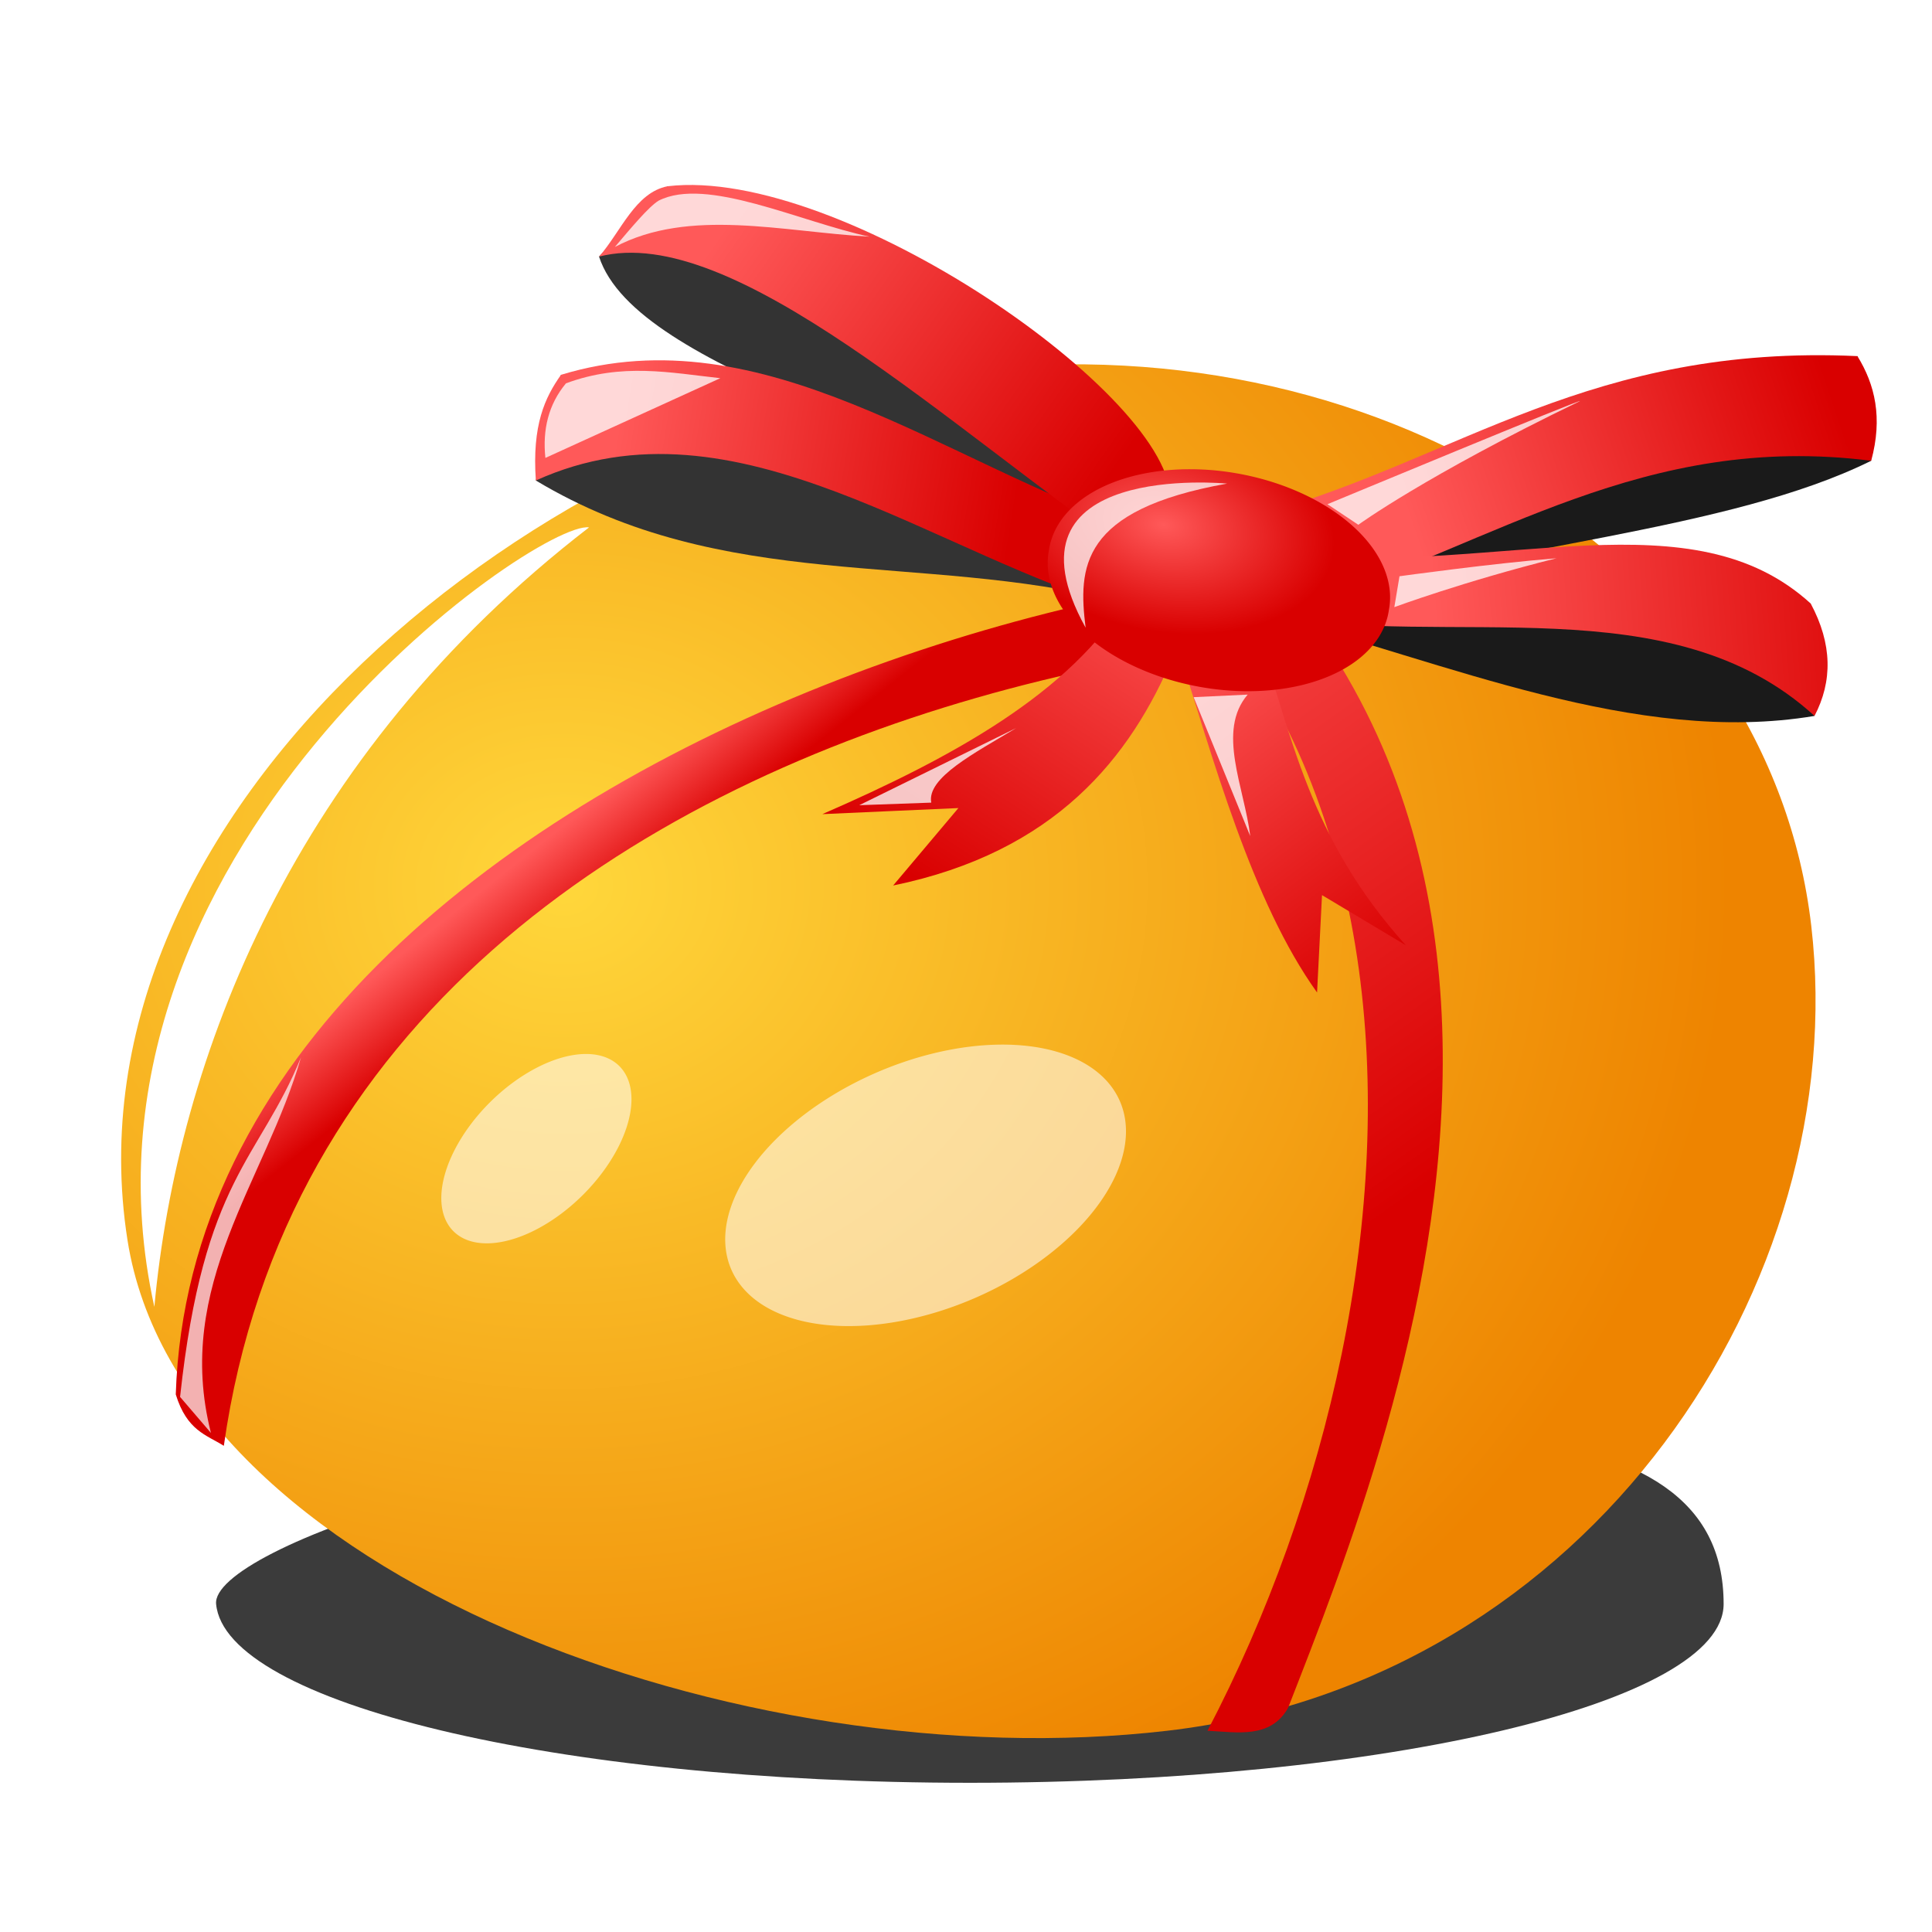 <svg xmlns="http://www.w3.org/2000/svg" xmlns:xlink="http://www.w3.org/1999/xlink" viewBox="0 0 48 48"><defs><filter id="n" height="1.164" width="1.285" y="-.082" x="-.143"><feGaussianBlur stdDeviation=".662"/></filter><filter id="b" height="1.767" width="1.183" y="-.384" x="-.091"><feGaussianBlur stdDeviation="1.427"/></filter><filter id="w" height="1.111" width="1.346" y="-.056" x="-.173"><feGaussianBlur stdDeviation=".217"/></filter><filter id="r" height="2.021" width="1.308" y="-.511" x="-.154"><feGaussianBlur stdDeviation=".258"/></filter><filter id="q" height="1.403" width="1.198" y="-.202" x="-.099"><feGaussianBlur stdDeviation=".258"/></filter><filter id="v" height="1.353" width="1.882" y="-.176" x="-.441"><feGaussianBlur stdDeviation=".258"/></filter><filter id="u" height="1.647" width="1.318" y="-.323" x="-.159"><feGaussianBlur stdDeviation=".258"/></filter><filter id="t" height="1.573" width="1.284" y="-.287" x="-.142"><feGaussianBlur stdDeviation=".258"/></filter><filter id="s" height="1.935" width="1.196" y="-.468" x="-.098"><feGaussianBlur stdDeviation=".258"/></filter><filter id="p" height="1.379" width="1.337" y="-.19" x="-.169"><feGaussianBlur stdDeviation=".285"/></filter><filter id="o" height="1.885" width="1.881" y="-.442" x="-.44"><feGaussianBlur stdDeviation=".867"/></filter><filter id="m" height="1.535" width="1.499" y="-.267" x="-.25"><feGaussianBlur stdDeviation="1.109"/></filter><linearGradient id="i" y2="13.533" xlink:href="#a" gradientUnits="userSpaceOnUse" x2="47.5" y1="14.438" x1="35.562"/><linearGradient id="a"><stop offset="0" stop-color="#ff5959"/><stop offset="1" stop-color="#d90000"/></linearGradient><linearGradient id="e" y2="20.938" xlink:href="#a" gradientUnits="userSpaceOnUse" x2="17.188" y1="19.125" x1="15.75"/><linearGradient id="k" y2="25.006" xlink:href="#a" gradientUnits="userSpaceOnUse" x2="32.546" gradientTransform="rotate(-20.721 30.445 17.577)" y1="15.712" x1="29.797"/><linearGradient id="j" y2="22.438" xlink:href="#a" gradientUnits="userSpaceOnUse" x2="24.5" gradientTransform="rotate(13.528 24.5 18.281)" y1="12.688" x1="28"/><linearGradient id="d" y2="29.188" xlink:href="#a" gradientUnits="userSpaceOnUse" x2="35.845" y1="13.562" x1="24.75"/><linearGradient id="h" y2="8.826" xlink:href="#a" gradientUnits="userSpaceOnUse" x2="45.188" y1="12.312" x1="34.812"/><linearGradient id="f" y2="12.07" xlink:href="#a" gradientUnits="userSpaceOnUse" x2="25.312" y1="10.438" x1="15.375"/><linearGradient id="g" y2="12.125" xlink:href="#a" gradientUnits="userSpaceOnUse" x2="27.375" y1="5.563" x1="18.062"/><radialGradient id="l" xlink:href="#a" gradientUnits="userSpaceOnUse" cy="13.103" cx="29.961" gradientTransform="matrix(1 0 0 .597 0 5.994)" r="4.188"/><radialGradient id="c" gradientUnits="userSpaceOnUse" cy="21.039" cx="14" gradientTransform="matrix(1.378 0 0 1.188 -5.288 -2.988)" r="21.049"><stop offset="0" stop-color="#ffd73b"/><stop offset="1" stop-color="#ee8400"/></radialGradient></defs><path d="M42.823 39.851c0 2.453-8.384 4.442-18.727 4.442s-18.499-2-18.727-4.442c-.128-1.367 8.384-4.442 18.727-4.442s18.727-.824 18.727 4.442z" filter="url(#b)" fill-rule="evenodd" fill-opacity=".769"/><path d="M45 23c1.03 8.847-5.446 18.771-16 20S4.48 39.156 3.168 30.813C1.488 20.144 13.47 10.436 24.024 9.207 34.579 7.978 43.97 14.153 45 23z" fill-rule="evenodd" fill="url(#c)"/><path d="M21.562 9.563C36.759 14.299 35.965 31.595 30 43c.757.039 1.563.198 2-.563 2.676-6.871 10.262-25.414-8.062-33.688-1.238.048-1.784.441-2.376.813z" color="#000" fill="url(#d)"/><path d="M4.367 34.644c.278.904.758 1.002 1.194 1.277 2.983-21.103 34.351-22.217 37.555-18.7-.145-.434-.375-1.201-1.116-1.783-7.74-4.789-37.102 2.615-37.633 19.206z" color="#000" fill="url(#e)"/><path d="M29.08 12.436c.053-2.419-9.084-5.871-12.493-7.809l-1.704 1.748c.934 2.875 8.567 4.475 13.394 7.503l.802-1.442z" color="#000" fill="#333"/><path d="M28.25 13.125c-4.739-1.577-8.79-1.144-14.312-3.813l-.625 2.626c4.688 2.812 9.595 1.773 14.438 3l.5-1.813z" color="#000" fill="#333"/><path d="M28.25 13.125c-4.741-1.587-9.275-5.347-14.312-3.813-.397.562-.722 1.241-.625 2.626 4.987-2.264 9.975 1.935 14.812 3.25l.125-2.064z" color="#000" fill="url(#f)"/><path d="M29.08 12.436c.107-2.568-8.194-8.317-12.493-7.809-.806.157-1.158 1.125-1.703 1.748 3.326-.86 8.706 4.257 13.394 7.503l.802-1.442z" color="#000" fill="url(#g)"/><path d="M31.438 12.748c4.86-1.24 8.883-1.42 14.709-3.9l.341 2.6c-3.51 1.743-9.355 2.122-13.888 3.489l-1.163-2.19z" color="#000" fill="#1a1a1a"/><path d="M31.438 12.748c4.823-1.373 8.11-4.205 14.709-3.9.436.706.633 1.53.342 2.6-5.642-.717-9.39 2.082-13.888 3.49l-1.163-2.19z" color="#000" fill="url(#h)"/><path d="M31.829 13.821c5.61.653 9.477 1.564 13.157 1.173l.095 2.793c-4.444.745-9.133-1.337-13.594-2.5l.342-1.466z" color="#000" fill="#1a1a1a"/><path d="M31.829 13.821c5.667.41 10.206-1.514 13.157 1.173.54 1.006.545 1.933.095 2.793-3.578-3.27-9.062-1.667-13.594-2.5l.342-1.466z" color="#000" fill="url(#i)"/><path d="M28.024 14.854c-1.44 2.36-4.342 3.958-7.593 5.373l3.38-.151L22.19 22c4.024-.828 5.9-3.173 6.968-5.724l-1.136-1.422z" color="#000" fill="url(#j)"/><path d="M29.204 15.901c.945 2.983 1.9 6.502 3.518 8.757l.123-2.419 2.082 1.246c-2.406-2.667-2.834-5.223-3.694-7.803l-2.03.219z" color="#000" fill="url(#k)"/><path d="M35.688 14.875a4.188 2.5 0 11-8.375 0 4.188 2.5 0 118.375 0z" transform="matrix(1.009 .174 -.168 1.047 .998 -6.64)" fill-rule="evenodd" fill="url(#l)"/><path d="M27.419 31.254a5.4 4.41 0 11-10.802 0 5.4 4.41 0 1110.802 0z" transform="matrix(.826 -.488 .501 .521 -10.849 23.911)" filter="url(#m)" fill-rule="evenodd" fill="#fff" fill-opacity=".554"/><path d="M3.835 32.469c.564-6.141 3.43-13.687 10.8-19.366-1.277-.191-13.293 8.098-10.8 19.366z" color="#000" filter="url(#n)" fill="#fff"/><path d="M16.234 29.433a2.908 1.63 0 11-5.816 0 2.908 1.63 0 115.816 0z" transform="rotate(-44.768 12.24 28.985)" filter="url(#o)" fill-rule="evenodd" fill="#fff" fill-opacity=".563"/><path d="M26.972 15.595c-.184-1.488-.147-2.928 3.515-3.58 0 0-5.816-.574-3.515 3.58z" fill-opacity=".75" color="#000" filter="url(#p)" fill="#fff"/><path d="M32.98 12.527s6.489-2.694 6.264-2.557c-3.835 1.854-5.497 3.068-5.497 3.068l-.767-.511z" fill-opacity=".763" color="#000" filter="url(#q)" fill="#fff"/><path d="M34.77 14.317s2.3-.32 3.899-.447c-2.301.575-4.027 1.214-4.027 1.214l.128-.767z" fill-opacity=".763" color="#000" filter="url(#r)" fill="#fff"/><path d="M15.276 6.136c.411-.483.839-.998 1.086-1.15 1.187-.606 3.502.522 5.241.894-2.168-.122-4.473-.723-6.327.256z" fill-opacity=".763" color="#000" filter="url(#s)" fill="#fff"/><path d="M13.55 11.377c-.073-.699.073-1.325.511-1.853 1.397-.518 2.601-.262 3.835-.128l-4.346 1.981z" fill-opacity=".763" color="#000" filter="url(#t)" fill="#fff"/><path d="M21.348 20.005l3.899-1.917c-1.022.617-2.23 1.235-2.11 1.853l-1.789.064z" fill-opacity=".763" color="#000" filter="url(#u)" fill="#fff"/><path d="M29.656 17.321l1.406 3.451c-.148-1.214-.839-2.609-.064-3.515l-1.342.064z" fill-opacity=".763" color="#000" filter="url(#v)" fill="#fff"/><path d="M5.241 35.601l-.767-.895c.586-5.441 1.963-5.873 3.004-8.437-.88 3.066-3.17 5.661-2.237 9.332z" fill-opacity=".692" color="#000" filter="url(#w)" fill="#fff"/></svg>
